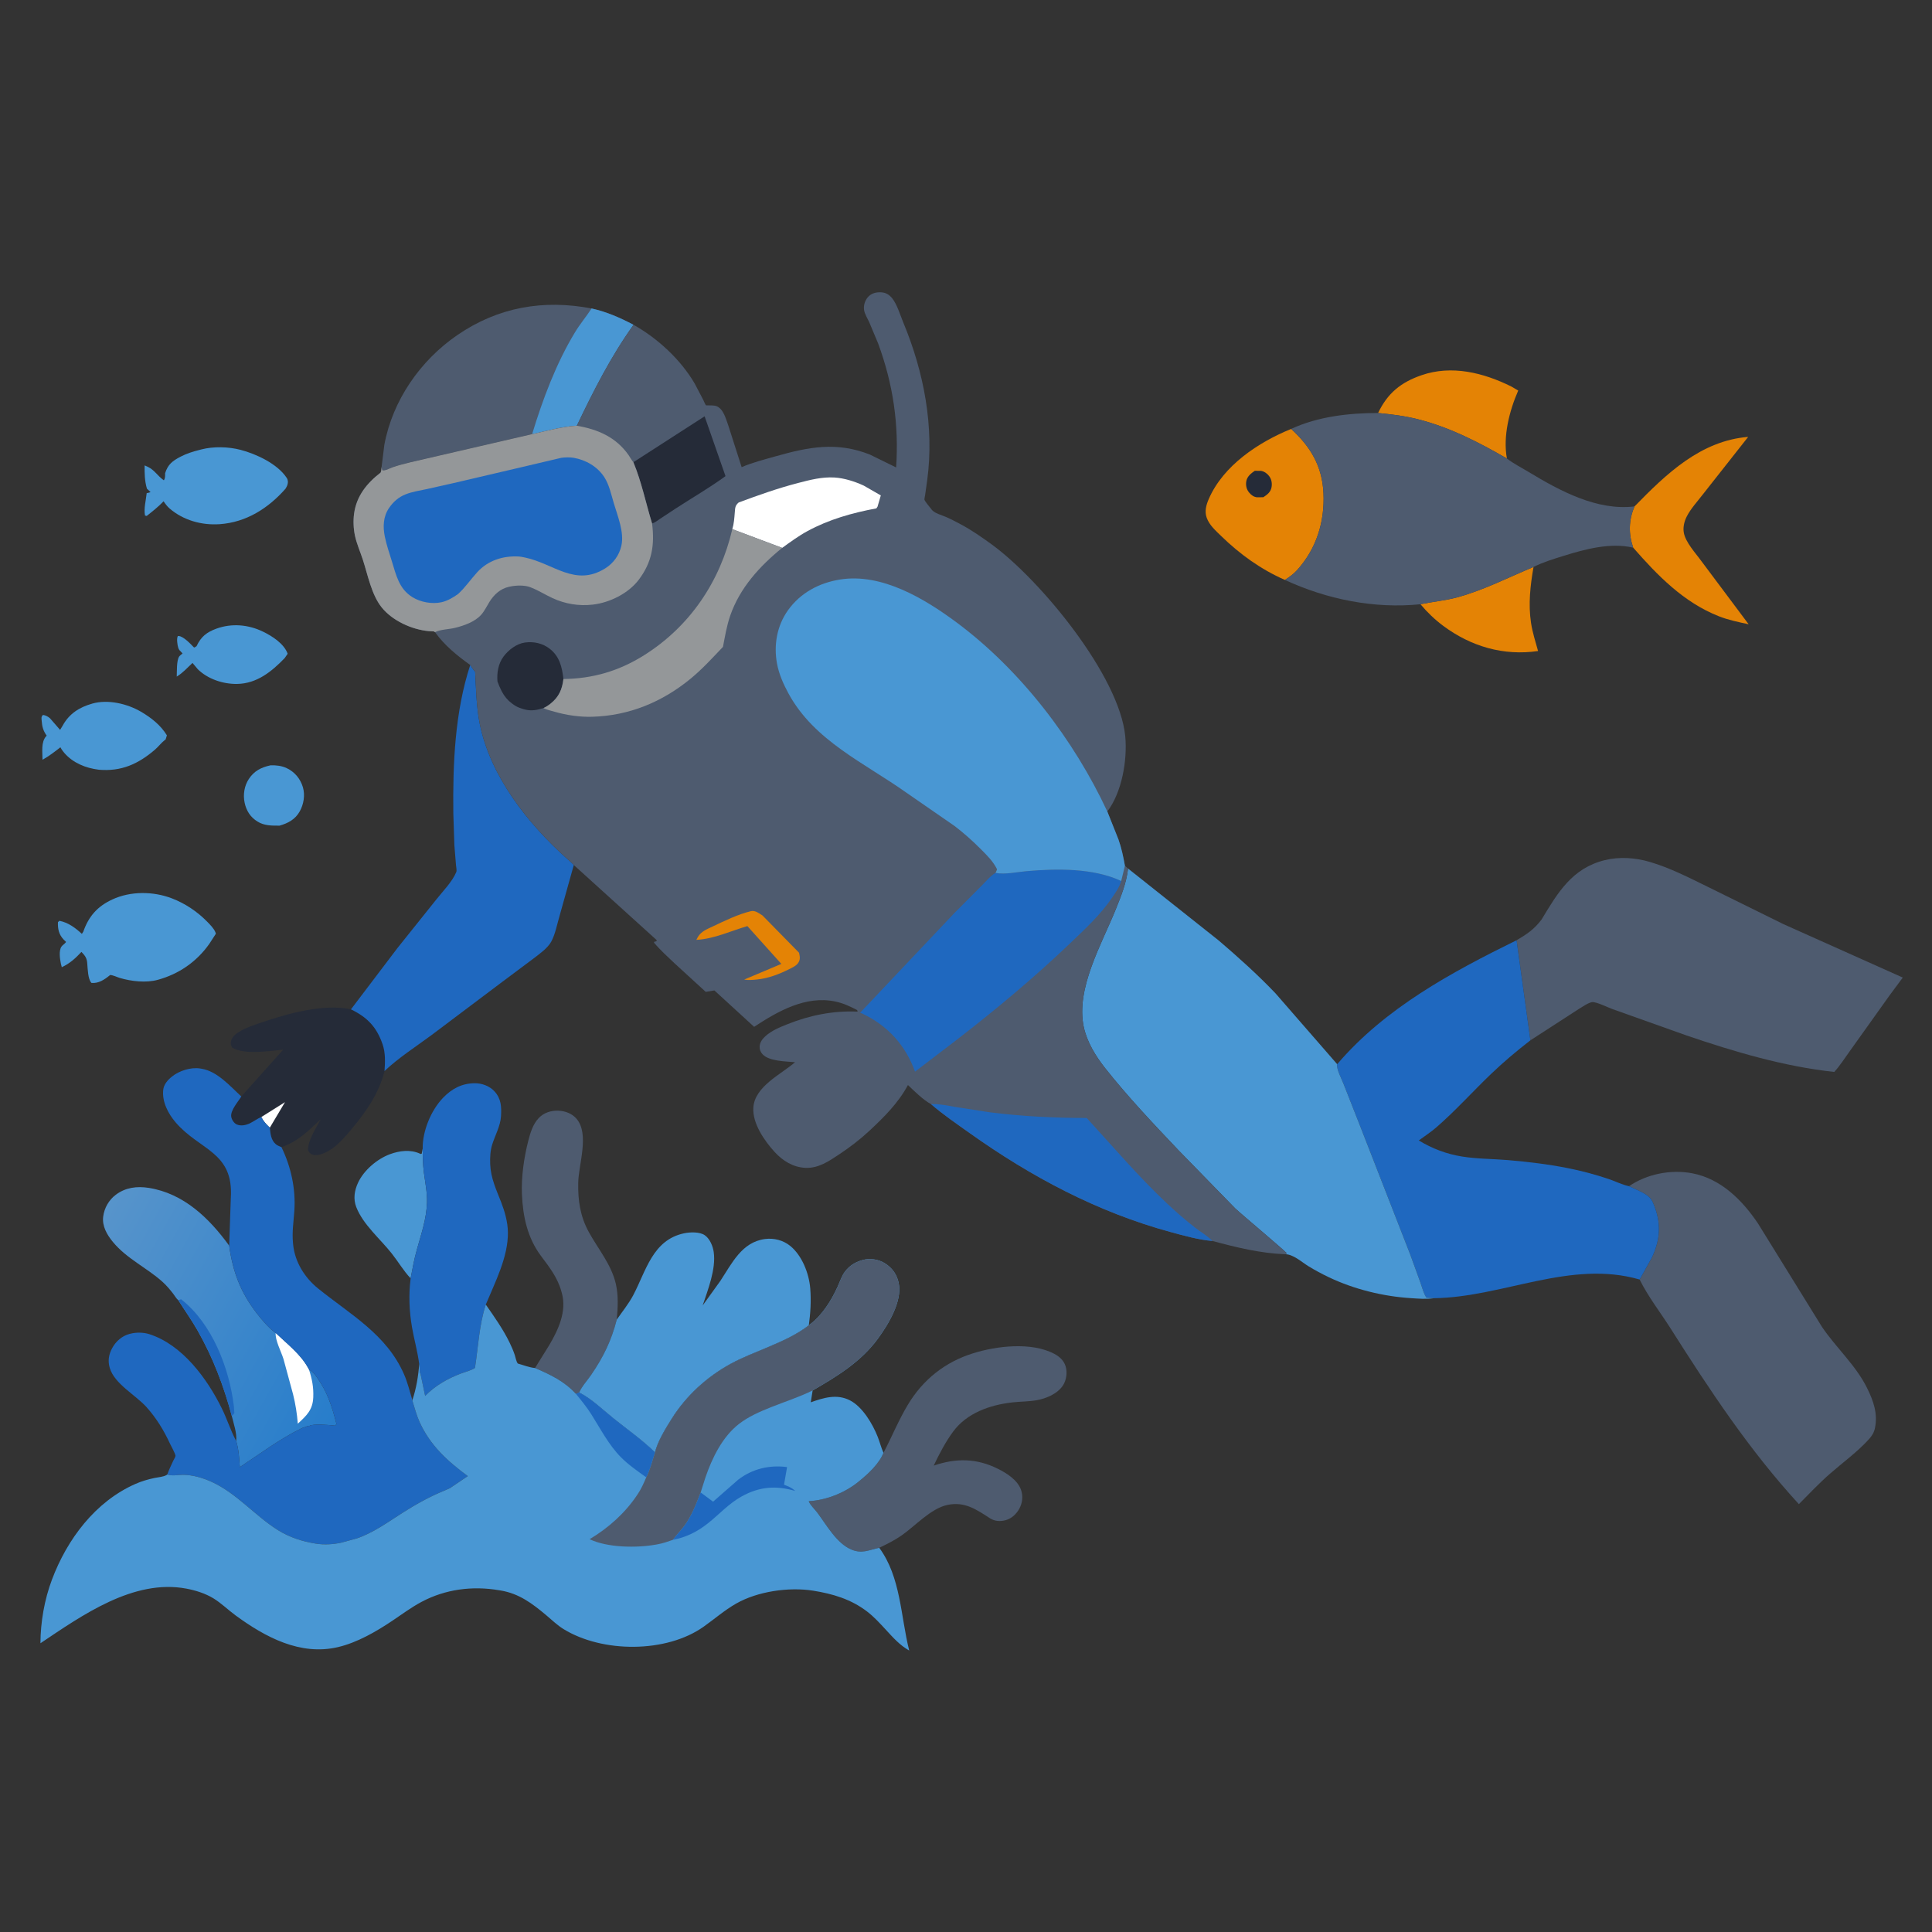 <svg id="embNIwX4o2V1" xmlns="http://www.w3.org/2000/svg" xmlns:xlink="http://www.w3.org/1999/xlink" viewBox="0 0 1024 1024" shape-rendering="geometricPrecision" text-rendering="geometricPrecision"><rect x="0" y="0" width="1024" height="1024" fill="#333333" stroke="none"/><defs><linearGradient id="embNIwX4o2V19-fill" x1="182.389" y1="745.283" x2="41.584" y2="667.202" spreadMethod="pad" gradientUnits="userSpaceOnUse" gradientTransform="translate(0 0)"><stop id="embNIwX4o2V19-fill-0" offset="0%" stop-color="#277dcb"/><stop id="embNIwX4o2V19-fill-1" offset="100%" stop-color="#5794cb"/></linearGradient></defs><path d="M0,0h1024v1024h-1024L0,0Z" fill="none"/><path d="M143.435,405.625c3.065-.055,5.816.22,8.623,1.552c4.194,1.991,7.201,5.673,8.499,10.12c1.219,4.174.408,8.955-1.661,12.703-2.356,4.27-6.205,6.327-10.72,7.611-4.126.003-8.054.086-11.708-2.177-3.773-2.337-5.897-5.707-6.815-9.997-.905-4.228-.164-8.912,2.21-12.528c2.876-4.38,6.63-6.206,11.572-7.284Z" fill="#4997d3"/><path d="M104.18,342.488c2.362-5.054,5.383-7.432,10.57-9.305c8.077-2.919,16.84-2.152,24.525,1.546c4.963,2.387,11.211,6.36,13.201,11.771l-1.571,2.28c-6.866,7.136-14.726,13.538-25.2,13.716-7.422.126-15.52-2.535-20.892-7.809l-2.773-3.316c-2.942,2.701-4.847,5.049-8.36,7.24.113-2.554-.139-8.531,1.267-10.611.375-.555,1.288-1.183,1.803-1.656L96,345.52c-.748-.749-1.161-1.072-1.503-2.123-.474-1.458-.981-4.912-.247-6.267l.517-.024c2.515.232,6.194,4.123,7.906,5.921l.412.163l1.095-.702Z" fill="#4997d3"/><path d="M752.873,320.258c6.513-1.361,12.982-1.892,19.455-3.647c14.039-3.805,27.072-10.552,40.47-16.107-1.715,9.859-2.832,19.666-1.322,29.656.763,5.047,2.369,9.986,3.724,14.898-18.314,2.674-35.545-2.397-50.306-13.376-4.502-3.349-8.396-7.134-12.021-11.424Z" fill="#e48305"/><path d="M217.645,677.563c-3.729-3.958-6.575-8.823-9.944-13.102-6.09-7.736-15.292-15.404-18.876-24.694-1.656-4.29-.987-8.658.883-12.767c3.057-6.716,10.171-12.729,16.973-15.25c5.034-1.866,10.807-2.573,15.78-.351.685.307.316.277,1.049.101l.52-2.709c.027,4.292.084,8.349.63,12.613.675,5.272,1.822,10.618,1.65,15.957-.285,8.864-3.049,16.602-5.382,25.037-1.387,5.013-2.346,10.055-3.283,15.165Z" fill="#4997d3"/><path d="M33.095,384.806c3.51-6.505,8.855-9.913,15.827-11.893c8.322-2.363,18.541.062,25.844,4.337c5.384,3.151,10.432,7.121,13.691,12.5l-.665,2.164-.623.479c-1.83,1.449-3.256,3.423-5.054,4.963-8.892,7.617-17.818,11.629-29.702,10.617l-1.913-.3-.881-.159c-6.611-1.258-13.125-4.637-16.949-10.326l-.652-1.107c-3.076,2.39-6.059,4.721-9.479,6.603-.027-3.941-.859-9.357,1.907-12.449l.305-.326c-1.794-2.468-2.455-4.782-2.652-7.84-.098-1.522-.364-2.012.652-3.142c1.448.174,2.702.867,3.794,1.823l5.307,6.107l1.243-2.051Z" fill="#4997d3"/><path d="M730.414,218.899c5.013-10.467,11.989-16.213,23.001-20.023c16.069-5.561,32.87-1.309,47.555,5.949l3.716,2.179c-4.708,10.771-8.147,24.232-6.004,36.012-15.006-8.666-30.349-16.573-47.269-20.835-6.939-1.748-13.898-2.591-20.999-3.282Z" fill="#e48305"/><path d="M87.512,250.804c1.528-4.719,3.889-6.498,8.222-8.769c3.136-1.644,6.598-2.719,10.017-3.573l.946-.249c6.464-1.675,14.373-1.463,20.804.217c8.314,2.173,19.543,7.394,24.433,14.82.769,1.168.812,2.368.423,3.689-.213.721-.653,1.438-1.022,2.091-9.161,10.408-20.866,17.847-34.973,18.804-9.487.644-19.206-2.066-26.474-8.328-1.296-1.117-2.233-2.408-3.183-3.817-2.718,2.861-5.863,5.333-8.954,7.777l-.9-.216c-.725-3.782.517-8.058.9-11.874.773-.14,1.338-.279,2.062-.535l-1.929-1.818c-1.221-4.053-1.283-8.154-1.24-12.348l1.292.572.566.274c3.328,1.588,5.028,4.668,7.964,6.782l.384.267c.783-1.185.651-2.404.664-3.766Z" fill="#4997d3"/><path d="M866.343,268.407c16.763-17.196,35.04-34.811,60.226-36.846l-23.819,30.22c-2.88,3.776-6.584,7.738-8.733,11.969-1.27,2.499-2.021,5.471-1.61,8.278.778,5.307,6.398,11.227,9.496,15.548L926.82,330.88c-5.344-1.155-10.699-2.242-15.802-4.255-18.66-7.358-32.48-21.593-45.399-36.367-2.53-7.378-2.393-14.668.724-21.851Z" fill="#e48305"/><path d="M44.152,493.803c2.868-8.159,7.467-13.396,15.375-17.066c9.712-4.508,21.724-4.373,31.63-.569c6.948,2.668,13.323,6.932,18.541,12.232c1.557,1.582,3.587,3.586,4.448,5.661l.276.833-3.525,5.423c-6.692,9.476-16.163,15.981-27.281,19.015-6.245,1.704-13.961.811-20.097-.99-1.288-.378-3.95-1.653-5.175-1.559l-.314.269c-2.783,2.242-5.817,4.258-9.53,3.921-1.911-1.837-2.007-7.486-2.237-10.081-.145-2.979-1.074-4.243-3.087-6.366-3.341,3.516-6.028,6.023-10.427,8.118l-.499-1.961c-.474-2.42-1.164-6.752.307-8.933.62-.918,1.77-1.44,2.465-2.5l-1.346-1.317c-2.523-2.716-3.088-5.583-2.967-9.183l.791-.708c4.699.929,8.466,3.756,11.892,6.928l.76-1.167Z" fill="#4997d3"/><path d="M680.997,307.36c-12.667-5.562-23.809-13.567-33.674-23.186-2.941-2.868-6.31-5.776-7.739-9.743-1.209-3.357-.302-6.731,1.057-9.881c7.7-17.838,26.356-30.153,43.705-37.219c10.278,9.444,16.429,19.681,17.117,33.967.734,15.254-3.74,29.625-14.099,41.02-1.824,2.007-4.081,3.606-6.367,5.042Z" fill="#e48305"/><path d="M665.047,249.533l3.203.024c1.779.244,3.353,1.381,4.417,2.782c1.267,1.669,1.621,3.722,1.302,5.775-.411,2.651-2.274,4.034-4.372,5.425l-3.294.034c-1.718-.122-3.066-1.142-4.163-2.421-1.436-1.674-1.941-3.766-1.606-5.938.408-2.642,2.454-4.263,4.513-5.681Z" fill="#252b38"/><path d="M283.58,725.07l7.554-12.157c4.81-8.182,9.33-17.855,6.663-27.55l-.251-.863c-2.073-7.502-6.349-12.829-10.895-18.942-7.12-9.575-9.498-20.767-10.012-32.506-.401-9.172,1.058-19.308,3.298-28.166c1.103-4.358,2.512-9.139,5.738-12.434c2.682-2.739,6.437-3.902,10.233-3.766c3.578.127,7.263,1.482,9.639,4.245c6.998,8.139,1.113,24.102.921,33.998-.18,9.292,1.038,17.737,5.587,26.034c4.919,8.974,11.951,17.204,14.327,27.419c1.46,6.276,1.097,12.68.52,19.031-2.913,11.242-7.016,19.69-13.568,29.268-2.018,2.95-4.986,6.134-6.368,9.379l-1.741.684c-6.117-6.677-13.537-10.184-21.645-13.674Z" fill="#4e5b6f"/><path d="M127.891,581.16l22.191-24.794c-7.646.629-20.232,2.871-27.023-1.116-.669-1.166-.93-1.879-.66-3.25.429-2.177,2.23-3.78,4.039-4.923c3.895-2.461,8.891-4.037,13.239-5.505c13.397-4.524,32.222-9.703,46.34-6.598c8.688,4.195,13.661,9.413,16.801,18.61c1.536,4.499,1.319,9.396.985,14.077-2.9,11.801-9.821,21.646-17.517,30.869-3.114,3.732-7.123,8.369-11.263,10.942-2.39,1.485-6.36,3.457-9.273,2.537-1.47-.464-1.876-1.223-2.556-2.509.269-5.683,4.194-11.345,6.813-16.266-6.622,6.155-12.084,11.838-20.835,14.771-.979-.392-2.066-.795-2.893-1.464-2.679-2.165-2.947-5.706-3.265-8.863-1.915-1.778-3.289-3.263-4.525-5.623-2.101.851-3.981,2.327-6.021,3.319-2.086,1.015-4.768,1.574-6.968.628-1.457-.627-2.693-2.556-2.94-4.086-.541-3.361,3.663-7.989,5.331-10.756Z" fill="#252b38"/><path d="M138.489,592.055l12.57-7.897-8.045,13.52c-1.915-1.778-3.289-3.263-4.525-5.623Z" fill="#fff"/><path d="M224.03,608.791c-.131-9.301,4.402-20.322,10.869-27.012c4.586-4.745,9.846-7.537,16.546-7.643c3.813-.06,7.887,1.368,10.535,4.187c3.676,3.914,3.854,8.257,3.566,13.305-.293,5.129-3.159,10.157-4.679,15.026-1.034,3.314-1.194,7.017-1.047,10.477.312,7.311,3.115,13.17,5.729,19.869c1.963,5.031,3.557,10.606,3.647,16.041.219,13.101-6.79,26.537-11.719,38.414-3.542,10.76-3.996,22.427-5.743,33.583-2.251,1.417-4.885,1.992-7.358,2.925-7.085,2.673-13.737,6.454-19.046,11.899L222.947,728.5c-.301-.896-.518-1.043-.506-2.038.014-1.237-.117-2.38-.271-3.604-.849-6.55-2.66-12.817-3.786-19.298-1.488-8.564-1.854-17.358-.739-25.997.937-5.11,1.896-10.152,3.283-15.165c2.333-8.435,5.097-16.173,5.382-25.037.172-5.339-.975-10.685-1.65-15.957-.546-4.264-.603-8.321-.63-12.613Z" fill="#1f68bf"/><path d="M468.259,770.021c4.396-8.385,8.034-17.341,12.896-25.433c8.06-13.418,19.718-22.667,34.617-27.325c12.561-3.927,30.835-6.046,42.897.226c2.873,1.494,5.193,3.593,6.157,6.769.954,3.146.386,7.233-1.4,9.992-2.91,4.495-8.847,6.961-13.92,7.88-4.281.775-8.805.679-13.136,1.187-11.775,1.381-23.925,5.595-31.198,15.472-4.005,5.44-7.4,11.903-10.278,18.011c11.849-4.041,22.644-3.953,33.968,1.668c4.771,2.368,10.63,6.068,12.374,11.405c1.071,3.28.658,6.775-.988,9.779-1.536,2.805-4.044,5.189-7.171,6.05-2.931.807-5.839.639-8.397-1.006-7.245-4.657-13.348-8.984-22.532-7.046-8.72,1.84-17.045,11.106-24.172,16.088-3.755,2.624-7.832,4.659-11.958,6.622-5.528,1.151-9.055,3.316-14.753.938-7.84-3.272-13.203-13.096-18.115-19.622-1.419-1.885-3.669-3.876-4.513-6.018c9.171-.474,19.013-4.372,26.138-10.124l.725-.593c4.674-3.771,10.534-9.237,12.759-14.92Z" fill="#4e5b6f"/><path d="M94.497,689.124c-.992-.745-1.858-2.303-2.623-3.301-1.778-2.318-3.58-4.481-5.758-6.435-8.465-7.593-18.936-12.209-26.302-21.153-3.09-3.75-5.763-8.35-5.125-13.391.578-4.568,2.967-8.774,6.625-11.552c5.158-3.916,11.255-4.681,17.533-3.69c18.514,2.921,32.068,16.084,42.623,30.616c1.973,14.06,6.009,24.72,14.7,35.956c2.664,3.444,6.098,7.477,9.609,10.106l.337.23c5.614,5.346,13.07,11.175,16.882,17.99l.477.832.27.509c1.764,1.029,2.626,1.982,3.817,3.613c5.975,8.186,8.243,15.549,10.759,25.165l-.571,1.025-.592-.072c-2.716-.302-11.188-1.091-13.158.183-1.177,0-.933-.025-2,.5l-1.75.58-1,.483c-11.289,5.584-21.627,13.362-32.142,20.289-.326-4.545-.571-9.523-1.932-13.881.489-4.056-1.377-9.293-2.33-13.255-4.306-16.017-9.886-30.779-18.094-45.234-3.124-5.503-6.875-10.754-10.255-16.113Z" fill="url(#embNIwX4o2V19-fill)"/><path d="M94.497,689.124L96,688.643c16.416,12.853,25.535,36.461,27.942,56.607l.281,3.75c-.446.552-.803,1.046-1.377,1.471-4.306-16.017-9.886-30.779-18.094-45.234-3.124-5.503-6.875-10.754-10.255-16.113Z" fill="#1f68bf"/><path d="M163.745,725.841c1.664,5.115,2.517,9.407,2.288,14.811-.283,6.673-3.566,9.649-8.195,13.939-.398-5.297-1.222-10.417-2.501-15.573L150.27,720.36c-1.156-3.803-4.501-10.053-4.154-13.85c5.614,5.346,13.07,11.175,16.882,17.99l.477.832.27.509Z" fill="#fff"/><path d="M202.241,247.591l1.464-11.786c4.343-23.564,19.056-44.744,38.69-58.208c21.627-14.831,45.618-18.983,71.158-14.106c8.062,1.808,14.957,4.847,22.228,8.655-12.005,16.739-21.198,34.955-30.062,53.493-8.166.519-15.735,2.737-23.688,4.47L217.5,245.036c-3.126.76-6.356,1.574-9.392,2.641-1.564.55-3.942,1.963-5.486,1.573l-.381-1.659Z" fill="#4e5b6f"/><path d="M313.553,163.491c8.062,1.808,14.957,4.847,22.228,8.655-12.005,16.739-21.198,34.955-30.062,53.493-8.166.519-15.735,2.737-23.688,4.47c5.644-18.526,12.65-37.312,22.693-53.925c2.691-4.452,6.002-8.353,8.829-12.693Z" fill="#4997d3"/><path d="M326.902,699.413c2.885-4.158,6.389-8.496,8.73-12.936c6.794-12.882,10.276-29.273,26.935-32.802c3.203-.679,8.342-.877,11.061,1.075c2.664,1.912,4.219,5.735,4.666,8.891c1.272,8.973-3.083,19.935-5.867,28.29l9.372-13.026c6.088-9.203,11.361-20.619,23.701-22.201c4.71-.604,9.563.624,13.272,3.603c6.326,5.082,10.041,14.672,10.677,22.58.53,6.593.133,13.006-.757,19.543l-.339.265c-6.286,4.819-14.093,8.276-21.353,11.355-6.647,2.82-13.395,5.354-19.75,8.819-12.535,6.832-23.64,16.974-31.215,29.09-3.271,5.233-7.431,11.893-8.873,17.849-6.629-6.478-14.535-12.061-21.787-17.856-5.657-4.521-11.956-10.707-18.409-13.892c1.382-3.245,4.35-6.429,6.368-9.379c6.552-9.578,10.655-18.026,13.568-29.268Z" fill="#4997d3"/><path d="M249.234,352.467c.781,1.105,1.631,2.629,2.6,3.542.511,9.236.624,18.541,2.455,27.639c5.596,27.811,25.493,52.905,46.154,71.412c1.244,1.115,2.605,2.146,3.682,3.424l-7.737,27.646c-1.216,4.194-2.109,9.036-4.191,12.902-1.86,3.453-6.079,6.421-9.131,8.774l-17.042,12.741-37.347,28.102c-8.264,6.12-17.392,11.962-24.874,19.012.334-4.681.551-9.578-.985-14.077-3.14-9.197-8.113-14.415-16.801-18.61l24.633-32.473l20.829-26.032c3.407-4.284,8.259-9.204,10.349-14.235.367-.883-.047-2.691-.135-3.686l-.866-10.58-.552-16.885c-.308-26.149.784-53.63,8.959-78.616Z" fill="#1f68bf"/><path d="M863.426,628.71c9.422-6.491,22.152-8.965,33.389-6.86c15.287,2.864,26.666,14.26,35,26.684l33.864,54.738c7.472,11.051,17.827,20.224,23.818,32.228c3.425,6.864,5.893,13.744,4.253,21.492-.478,2.258-1.575,4.03-3.106,5.737-5.997,6.688-13.968,12.462-20.757,18.401-5.75,5.029-11.06,10.677-16.447,16.096-26.252-28.572-47.368-60.597-68.088-93.268-5.361-8.453-11.902-16.795-16.299-25.777l6.509-11.679c4.198-9.062,4.993-17.083,1.57-26.502-.687-1.893-1.526-4.192-3.051-5.577-2.577-2.339-7.495-4.184-10.655-5.713Z" fill="#4e5b6f"/><path d="M730.414,218.899c7.101.691,14.06,1.534,20.999,3.282c16.92,4.262,32.263,12.169,47.269,20.835c3.564,2.756,7.8,4.876,11.666,7.217c16.336,9.893,36.158,20.611,55.995,18.174-3.117,7.183-3.254,14.473-.724,21.851-12.135-2.786-25.422.773-36.988,4.394-5.382,1.685-10.785,3.305-15.833,5.852-13.398,5.555-26.431,12.302-40.47,16.107-6.473,1.755-12.942,2.286-19.455,3.647-24.544,2.5-49.622-2.596-71.876-12.898c2.286-1.436,4.543-3.035,6.367-5.042c10.359-11.395,14.833-25.766,14.099-41.02-.688-14.286-6.839-24.523-17.117-33.967c14.186-6.58,30.627-8.436,46.068-8.432Z" fill="#4e5b6f"/><path d="M817.074,487.363c8.562-14.23,16.175-27.204,33.473-31.463c7.751-1.909,16.12-1.338,23.742.891c10.931,3.195,21.017,8.439,31.207,13.409l39.712,19.586l63.302,28.342-7.1,9.588-20.942,29.358c-2.674,3.65-5.217,7.749-8.27,11.073-26.499-2.843-53.045-10.713-78.225-19.311l-39.42-14.032c-2.435-.87-8.502-3.923-10.701-3.651-1.983.244-5.159,2.506-6.919,3.54l-25.786,16.694-7.329-53.036c5.511-3.226,9.335-5.811,13.256-10.988Z" fill="#4e5b6f"/><path d="M803.818,498.351l7.329,53.036c-7.316,5.676-14.25,11.489-20.935,17.901-9.662,9.264-18.73,19.387-28.83,28.161-2.949,2.562-6.25,4.688-9.388,7.008c7.082,4.35,14.785,7.224,23.006,8.543c7.933,1.274,16.206,1.194,24.228,1.877c10.6.902,21.101,2.154,31.546,4.214c7.506,1.48,14.834,3.437,22.084,5.892c3.42,1.158,7.041,3.019,10.568,3.727c3.16,1.529,8.078,3.374,10.655,5.713c1.525,1.385,2.364,3.684,3.051,5.577c3.423,9.419,2.628,17.44-1.57,26.502l-6.509,11.679c-36.655-10.649-72.58,9.434-109.029,9.894l-3.961-.274c-1.551-2.274-2.327-5.524-3.255-8.138l-5.475-15.068-26.63-68.269-8.644-21.961c-1.222-3.135-3.54-7.139-3.459-10.479l.184.101c25.281-29.643,60.574-48.708,95.034-65.636Z" fill="#1f68bf"/><path d="M121.47,660.218l.866-25.295c1.552-24.539-16.473-25.101-29.285-40.085-3.969-4.643-7.205-10.878-6.542-17.161.315-2.984,2.423-5.3,4.676-7.102c3.842-3.073,9.871-5.004,14.806-4.268l.759.126c8.414,1.338,15.156,9.192,21.141,14.727-1.668,2.767-5.872,7.395-5.331,10.756.247,1.53,1.483,3.459,2.94,4.086c2.2.946,4.882.387,6.968-.628c2.04-.992,3.92-2.468,6.021-3.319c1.236,2.36,2.61,3.845,4.525,5.623.318,3.157.586,6.698,3.265,8.863.827.669,1.914,1.072,2.893,1.464c5.069,10.402,7.612,22.029,6.844,33.639-.374,5.655-1.28,11.252-.739,16.926l.083.952c.898,9.317,6.064,17.605,13.247,23.413c17.104,13.829,36.312,24.273,45.576,45.555c1.887,4.335,3.022,9.1,4.381,13.624l.183.89c1.108,3.589,2.101,7.325,3.661,10.744c5.656,12.397,14.744,20.666,25.522,28.61l-9.477,6.403-2.908,1.281c-7.815,3.188-14.967,7.179-22.085,11.697-7.794,4.946-15.649,10.736-24.491,13.687l-8.219,2.237c-4.323.891-8.792,1.176-13.175.511-7.145-1.084-14.166-3.356-20.325-7.221-12.164-7.632-21.665-19.329-34.849-25.433-4.685-2.169-10.208-3.825-15.401-3.84-2.631-.008-5.857.724-8.349-.146.9-2.499,2.059-4.886,3.172-7.295.302-.654,1.156-1.984,1.197-2.585.063-.941-2.412-5.401-2.874-6.395-3.334-7.177-7.112-13.411-12.388-19.346-5.819-6.547-17.072-12.358-19.596-20.921-1.085-3.681-.521-7.143,1.313-10.492c1.951-3.561,5.162-6.41,9.134-7.476l.641-.159c3.036-.774,6.896-.694,9.871.26c17.501,5.609,30.636,23.493,38.434,39.324c2.705,5.491,4.56,11.385,7.361,16.786l.26.491c1.361,4.358,1.606,9.336,1.932,13.881c10.515-6.927,20.853-14.705,32.142-20.289l1-.483l1.75-.58c1.067-.525.823-.5,2-.5c1.97-1.274,10.442-.485,13.158-.183l.592.072.571-1.025c-2.516-9.616-4.784-16.979-10.759-25.165-1.191-1.631-2.053-2.584-3.817-3.613l-.27-.509-.477-.832c-3.812-6.815-11.268-12.644-16.882-17.99l-.337-.23c-3.511-2.629-6.945-6.662-9.609-10.106-8.691-11.236-12.727-21.896-14.7-35.956Z" fill="#1f68bf"/><path d="M597.898,460.346l47.939,38.049c10.372,8.852,20.813,18.229,30.215,28.1L708.6,563.886c-.081,3.34,2.237,7.344,3.459,10.479l8.644,21.961l26.63,68.269l5.475,15.068c.928,2.614,1.704,5.864,3.255,8.138l3.961.274c-3.931.62-8.091.23-12.051-.016-14.891-.923-30.44-4.743-43.908-11.215-3.604-1.731-7.16-3.637-10.569-5.727-3.605-2.211-8.067-6.375-12.397-6.355l.94-.439c-.244-.797-24-20.679-27.374-23.865l-30.124-30.889c-13.305-14.016-26.711-28.176-38.72-43.33-5.07-6.397-9.769-14.034-11.45-22.123-4.208-20.247,9.529-43.688,16.899-61.926c2.879-7.126,5.745-14.149,6.628-21.844Z" fill="#4997d3"/><path d="M428.692,702.43l.61-.462c6.578-5.027,11.262-12.517,14.652-19.968c1.198-2.635,2.245-5.929,4.042-8.203c2.384-3.016,5.117-4.731,8.754-5.81l.562-.171c3.797-1.053,8.306-.347,11.606,1.705c4.023,2.503,6.495,5.972,7.432,10.651c1.927,9.614-5.603,21.867-10.975,29.241-8.983,12.334-21.693,20.044-34.659,27.56l-.994,6.273c6.842-2.41,13.694-4.561,20.628-1.104c6.789,3.384,12.194,12.629,14.875,19.437c1.083,2.749,1.814,5.774,3.034,8.442-2.225,5.683-8.085,11.149-12.759,14.92l-.725.593c-7.125,5.752-16.967,9.65-26.138,10.124.844,2.142,3.094,4.133,4.513,6.018c4.912,6.526,10.275,16.35,18.115,19.622c5.698,2.378,9.225.213,14.753-.938c11.489,15.603,11.291,36.233,15.888,54.465-5.121-2.939-8.488-6.809-12.446-11.094-3.135-3.394-6.23-6.799-9.914-9.617-8.486-6.494-18.15-9.365-28.553-11.023-12.846-2.047-29.458.339-40.849,6.853-6.196,3.544-11.419,8.134-17.197,12.232-19.844,14.072-53.64,13.912-74.202,1.308-3.384-2.074-6.282-4.918-9.316-7.458-7.363-6.165-14.259-11.371-23.956-13.014l-.973-.159c-14.078-2.404-28.404-.573-41.074,6.167-5.41,2.879-10.321,6.547-15.396,9.953-8.622,5.787-18.671,11.623-28.89,14.024-19.997,4.7-38.537-5.299-54.208-16.745-4.01-2.929-7.65-6.568-11.899-9.146-4.245-2.575-9.371-4.185-14.233-5.103-28.026-5.293-55.327,14.186-77.371,28.947.052-11.286,2.123-23.126,6.094-33.7c8.041-21.409,22.965-41.399,44.339-50.786c3.233-1.419,6.684-2.417,10.137-3.132c1.937-.4,4.399-.539,6.145-1.466l.506-.332c2.491.87,5.717.138,8.349.146c5.193.015,10.716,1.671,15.401,3.84c13.184,6.104,22.685,17.801,34.849,25.433c6.159,3.865,13.18,6.137,20.325,7.221c4.383.665,8.852.38,13.175-.511l8.219-2.237c8.842-2.951,16.697-8.741,24.491-13.687c7.118-4.518,14.27-8.509,22.085-11.697l2.908-1.281l9.477-6.403c-10.778-7.944-19.866-16.213-25.522-28.61-1.56-3.419-2.553-7.155-3.661-10.744l-.183-.89c2.032-6.094,3.196-12.862,3.606-19.256.154,1.224.285,2.367.271,3.604-.012.995.205,1.142.506,2.038l2.383,11.362c5.309-5.445,11.961-9.226,19.046-11.899c2.473-.933,5.107-1.508,7.358-2.925c1.747-11.156,2.201-22.823,5.743-33.583c4.462,6.389,9.135,13.006,12.561,20.027c1.056,2.163,2.047,4.432,2.801,6.719.388,1.176.817,3.573,1.603,4.495c2.819.785,6.239,2.159,9.138,2.374c8.108,3.49,15.528,6.997,21.645,13.674l1.741-.684c6.453,3.185,12.752,9.371,18.409,13.892c7.252,5.795,15.158,11.378,21.787,17.856c1.442-5.956,5.602-12.616,8.873-17.849c7.575-12.116,18.68-22.258,31.215-29.09c6.355-3.465,13.103-5.999,19.75-8.819c7.26-3.079,15.067-6.536,21.353-11.355l.339-.265Z" fill="#4997d3"/><path d="M306.966,738.06c6.453,3.185,12.752,9.371,18.409,13.892c7.252,5.795,15.158,11.378,21.787,17.856-1.39,4.289-2.553,9.234-4.638,13.219-4.63-3.328-9.371-6.578-13.407-10.644-6.424-6.473-10.796-14.977-15.629-22.638-2.446-3.876-5.354-7.467-8.263-11.001l1.741-.684Z" fill="#1f68bf"/><path d="M371.361,791.031l6.589,4.892l13.329-11.679c7.528-5.754,16.567-7.906,25.882-6.652l-1.614,9.332c2.296.891,4.106,1.553,5.919,3.301-10.175-2.961-18.934-2.313-28.332,2.884-6.86,3.794-11.9,9.515-17.966,14.319-5.616,4.448-11.47,7.366-18.547,8.731c1.845-2.631,4.223-4.908,6.133-7.513c3.902-5.324,6.228-11.518,8.607-17.615Z" fill="#1f68bf"/><path d="M428.692,702.43l.61-.462c6.578-5.027,11.262-12.517,14.652-19.968c1.198-2.635,2.245-5.929,4.042-8.203c2.384-3.016,5.117-4.731,8.754-5.81l.562-.171c3.797-1.053,8.306-.347,11.606,1.705c4.023,2.503,6.495,5.972,7.432,10.651c1.927,9.614-5.603,21.867-10.975,29.241-8.983,12.334-21.693,20.044-34.659,27.56-7.157,3.532-14.725,5.936-22.121,8.886-5.887,2.349-11.914,4.971-16.948,8.879-8.738,6.783-14.203,17.989-17.714,28.247l-2.572,8.046c-2.379,6.097-4.705,12.291-8.607,17.615-1.91,2.605-4.288,4.882-6.133,7.513-2.7.952-5.328,1.86-8.153,2.37l-.922.16c-10.162,1.809-25.6,1.644-35.047-2.883c9.966-5.932,18.919-13.925,25.333-23.638c1.914-2.73,3.384-6.075,4.692-9.141c2.085-3.985,3.248-8.93,4.638-13.219c1.442-5.956,5.602-12.616,8.873-17.849c7.575-12.116,18.68-22.258,31.215-29.09c6.355-3.465,13.103-5.999,19.75-8.819c7.26-3.079,15.067-6.536,21.353-11.355l.339-.265Z" fill="#4e5b6f"/><path d="M393.083,247.603c5.641-2.442,12.025-4.052,17.945-5.733c17.617-5,32.511-7.885,50.03-.936l13.91,6.816c1.534-22.827-1.61-44.184-9.525-65.677l-4.782-11.416c-.897-1.934-2.378-4.277-2.686-6.376-.385-2.623.602-5.478,2.523-7.303c1.834-1.743,4.375-2.227,6.814-2.023c2.361.197,4.026,1.289,5.528,3.099c2.568,3.094,4.383,9.188,5.951,12.962c10.893,26.209,16.449,55.115,12.653,83.467l-1.132,8.008c-.047.319-.405,2.027-.349,2.278.226,1.003,2.688,3.819,3.379,4.733l.625.817.543.498c1.64,1.43,4.573,2.195,6.575,3.054c2.859,1.227,5.64,2.681,8.377,4.156c5.661,3.049,10.953,6.731,16.147,10.51c25.786,18.763,67.734,69.696,70.793,101.713c1.185,12.403-1.711,29.666-9.507,39.849l5.895,14.802c1.612,4.549,2.591,9.217,3.437,13.956l1.671,1.489c-.883,7.695-3.749,14.718-6.628,21.844-7.37,18.238-21.107,41.679-16.899,61.926c1.681,8.089,6.38,15.726,11.45,22.123c12.009,15.154,25.415,29.314,38.72,43.33l30.124,30.889c3.374,3.186,27.13,23.068,27.374,23.865l-.94.439c-13.201-.518-25.788-3.612-38.478-7.02-7.322-.613-15.051-2.798-22.121-4.722-38.751-10.546-73.898-29.242-106.514-52.443-6.919-4.921-14.082-9.795-20.511-15.347-4.203-2.265-8.781-6.858-12.249-10.136-5.063,9.464-12.682,17.019-20.453,24.264-4.957,4.622-10.356,8.728-15.995,12.479-5.508,3.663-11.101,7.517-18.028,7.138-6.464-.355-11.868-3.699-16.164-8.392-5.41-5.911-11.824-15.144-11.297-23.508.708-11.24,14.625-17.624,22.123-24.076-4.872-.482-13.61-.469-17.148-4.13-1.119-1.159-1.693-2.497-1.638-4.119.074-2.208,1.377-4.009,2.946-5.452c3.336-3.067,7.666-4.807,11.815-6.466c11.857-4.743,24.209-7.21,36.987-6.658l.215-.273-.368-.595c-3.735-1.932-7.32-3.613-11.471-4.484-15.669-3.29-30.386,5.097-43.047,13.413L378.645,524.95l-4.591.758-16.506-15.11c-3.718-3.546-7.614-7.008-10.9-10.965l.073-.454l1.277-.331.027-.598-43.9-39.766c-1.077-1.278-2.438-2.309-3.682-3.424-20.661-18.507-40.558-43.601-46.154-71.412-1.831-9.098-1.944-18.403-2.455-27.639-.969-.913-1.819-2.437-2.6-3.542-7.01-5.012-13.565-10.318-18.652-17.394l-.638-.41-2.694-.156c-8.939-.793-19.284-5.489-24.968-12.586-5.411-6.755-7.35-17.262-10-25.365-1.37-4.186-3.262-8.409-4.163-12.709-.782-3.736-.957-7.911-.43-11.702c1.297-9.332,6.821-16.101,14.061-21.67.294-.718.357-1.19.427-1.991l.064-.893.381,1.659c1.544.39,3.922-1.023,5.486-1.573c3.036-1.067,6.266-1.881,9.392-2.641l64.531-14.927c7.953-1.733,15.522-3.951,23.688-4.47c8.864-18.538,18.057-36.754,30.062-53.493c12.842,7.201,25.021,18.46,32.467,31.225l4.531,8.672c.301.589,1.05,2.494,1.444,2.801.047.036,1.557.015,1.681.018c2.094.046,3.808-.092,5.446,1.388l.416.365c2.197,2.108,3.444,6.639,4.43,9.473l6.887,21.515Z" fill="#4e5b6f"/><path d="M369.076,498.143l.88-1.643c1.792-2.875,4.792-4.035,7.742-5.427c6.391-3.014,13.441-6.486,20.287-8.13c2.276-.546,4.241,1.093,6.138,2.26l19.4,19.773c.419,2.071.787,3.511-.466,5.407-.988,1.496-3.112,2.457-4.663,3.237-5.373,2.705-11.207,4.954-17.232,5.546-2.288.225-4.467.43-6.748.038l19.713-8.311-18.002-20.047c-8.598,2.529-17.382,6.647-26.387,7.258l-.662.039Z" fill="#e48305"/><path d="M263.668,361.192c-.378-4.538.418-9.446,3.203-13.195c2.602-3.503,6.921-6.852,11.361-7.445c4.706-.629,9.37.381,13.158,3.329c5.253,4.088,6.517,9.815,7.238,16.012-.646,5.467-2.392,9.495-6.746,12.993-1.211.973-2.444,1.775-3.855,2.42l-1.027.266c-3.426,1.043-6.247,1.293-9.715.223l-.785-.253c-1.815-.556-3.064-1.162-4.614-2.295l-.636-.475c-2.146-1.583-3.917-3.718-5.163-6.076l-.273-.528c-.855-1.628-1.514-3.249-2.146-4.976Z" fill="#252b38"/><path d="M335.707,244.976l37.752-24.323l11.074,31.708c-8.49,6.191-17.819,11.565-26.639,17.313l-7.943,5.236c-1.274.844-2.897,2.154-4.339,2.54-3.296-10.772-5.567-22.06-9.905-32.474Z" fill="#252b38"/><path d="M391.518,266.323c10.446-3.886,20.739-7.537,31.544-10.344c6.318-1.642,12.597-3.279,19.187-2.891c5.224.306,10.819,2.104,15.566,4.299l9.033,5.194-1.744,5.965-.604.9c-12.76,2.38-25.129,5.848-36.597,12.085-4.698,2.556-9.001,5.732-13.332,8.854l-26.427-9.924c.881-2.911,1.064-5.877,1.31-8.886.2-2.448.163-3.649,2.064-5.252Z" fill="#fff"/><path d="M388.144,280.461l26.427,9.924c-11.931,9.701-22.458,21.2-27.549,35.954-1.874,5.433-2.751,10.9-3.833,16.516-5.478,5.755-10.924,11.746-17.072,16.804-15.116,12.433-32.63,19.693-52.285,20.245-6.545.184-13.581-.834-19.841-2.649-1.913-.556-4.209-1.033-5.964-1.949c1.411-.645,2.644-1.447,3.855-2.42c4.354-3.498,6.1-7.526,6.746-12.993c15.625-.185,29.438-4.245,42.702-12.567c24.314-15.256,40.345-39.096,46.814-66.865Z" fill="#949799"/><path d="M493.475,585.23c4.314-.227,8.871.797,13.116,1.52l18.134,2.808c17.189,2.149,33.942,2.976,51.255,2.998c14.047,15.288,27.477,31.153,42.647,45.378c4.783,4.485,9.66,8.743,14.842,12.764c2.944,2.286,6.569,4.377,9.152,7.044-7.322-.613-15.051-2.798-22.121-4.722-38.751-10.546-73.898-29.242-106.514-52.443-6.919-4.921-14.082-9.795-20.511-15.347Z" fill="#1f68bf"/><path d="M527.63,462.668c5.105.956,11.331-.486,16.496-.934c15.942-1.382,35.322-1.719,50.14,5.218-.965,3.281-2.957,6.089-4.865,8.889-6.126,8.991-14.133,16.398-21.96,23.88-19.083,18.242-39.313,35.125-60.191,51.265l-22.269,17.008c-4.983-13.891-14.37-24.32-27.815-30.702l-1.284-.529l49.983-52.848l14.586-14.648c2.192-2.196,4.475-5.06,7.179-6.599Z" fill="#1f68bf"/><path d="M305.719,225.639c11.199,1.952,20.763,6.012,27.504,15.659.814,1.165,1.541,2.645,2.484,3.678c4.338,10.414,6.609,21.702,9.905,32.474c1.434,11.346.008,20.459-7.04,29.803-5.519,7.315-15.444,12.171-24.383,13.205-7.377.853-14.615-.339-21.357-3.452-3.772-1.741-7.212-3.947-11.082-5.493l-.689-.286c-2.959-1.154-7.478-1.016-10.561-.362l-.697.141c-4.574.999-7.95,4.107-10.378,7.994-1.402,2.244-2.649,4.916-4.422,6.88-3.392,3.754-9.091,5.743-13.927,6.918-3.233.787-7.653.783-10.494,2.275l-.638-.41-2.694-.156c-8.939-.793-19.284-5.489-24.968-12.586-5.411-6.755-7.35-17.262-10-25.365-1.37-4.186-3.262-8.409-4.163-12.709-.782-3.736-.957-7.911-.43-11.702c1.297-9.332,6.821-16.101,14.061-21.67.294-.718.357-1.19.427-1.991l.064-.893.381,1.659c1.544.39,3.922-1.023,5.486-1.573c3.036-1.067,6.266-1.881,9.392-2.641l64.531-14.927c7.953-1.733,15.522-3.951,23.688-4.47Z" fill="#949799"/><path d="M297.507,242.646c1.976-.276,4.59-.346,6.553-.002c6.487,1.137,12.621,4.675,16.24,10.271c2.558,3.954,3.682,9.244,5.012,13.744c2.018,6.825,5.629,15.407,4.039,22.558-1.118,5.031-4.226,9.322-8.568,12.03-15.967,9.961-27.374-2.614-42.535-5.747l-.748-.148c-.842-.175-1.636-.34-2.5-.389-8.323-.479-16.315,2.048-22.025,8.287-3.569,3.9-6.253,8.01-10.233,11.618-2.629,1.856-5.581,3.635-8.765,4.331-5.004,1.094-11.071-.018-15.393-2.696-7.134-4.421-8.621-11.731-10.935-19.173-1.314-4.228-2.764-8.484-3.665-12.822-1.1-5.295-.912-10.72,2.25-15.318c2.191-3.183,4.983-5.671,8.603-7.125c3.619-1.453,7.68-2.068,11.479-2.867l14.184-3.184l35.703-8.347l21.304-5.021Z" fill="#1f68bf"/><path d="M480.263,420.035c-22.169-15.71-48.698-27.433-62.297-52.39-2.734-5.018-5.114-10.348-6.148-16.003-1.794-9.81-.015-20.047,5.858-28.231c6.61-9.209,16.434-14.463,27.543-16.249c22.031-3.542,44.711,10.06,61.724,22.693c33.89,25.164,62.173,62.123,79.952,100.244l5.895,14.802c1.612,4.549,2.591,9.217,3.437,13.956l-1.961,8.095c-14.818-6.937-34.198-6.6-50.14-5.218-5.165.448-11.391,1.89-16.496.934.363-.642.59-1.229.842-1.918-2.107-4.232-5.151-7.205-8.434-10.505-4.449-4.472-9.016-8.567-14.03-12.406l-25.745-17.804Z" fill="#4997d3"/></svg>
